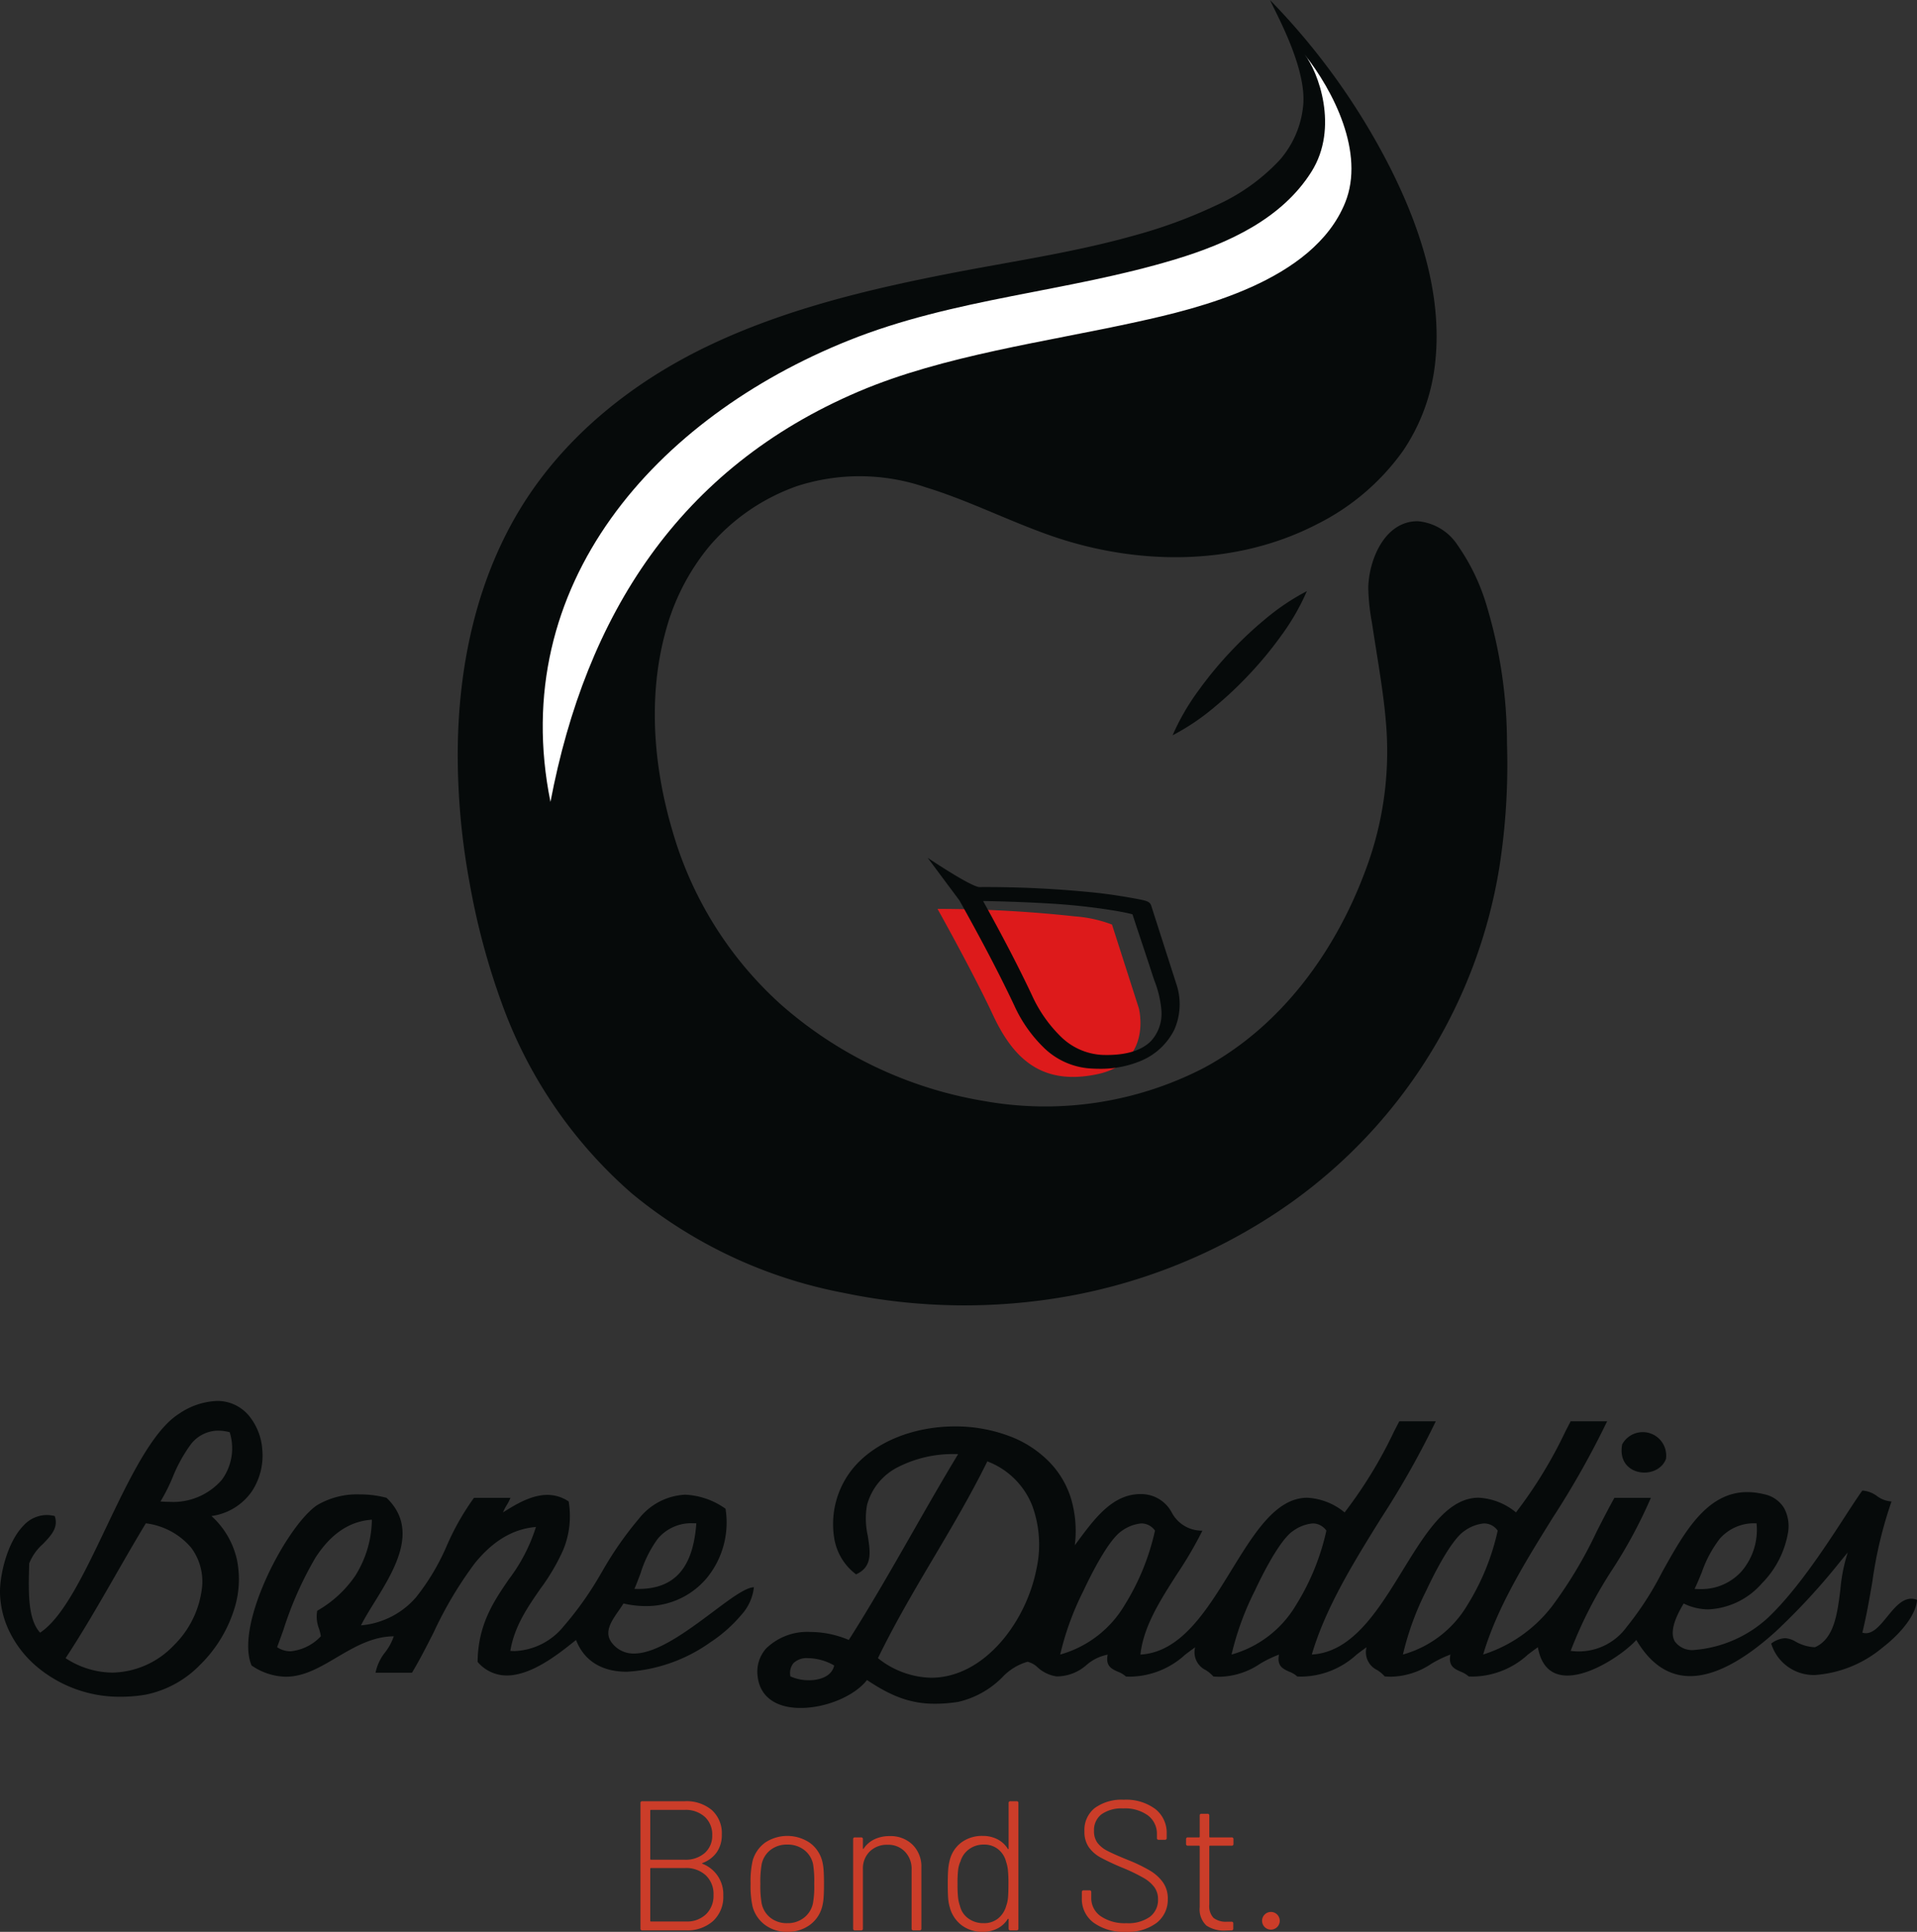 <svg xmlns="http://www.w3.org/2000/svg" xmlns:xlink="http://www.w3.org/1999/xlink" width="207.87" height="209.433" viewBox="0 0 207.87 209.433">
  <rect x="0" y="0" width="207.87" height="209.433" fill="#333333" stroke="none"/>
  <defs>
    <clipPath id="clip-path">
      <path id="Clip_4" data-name="Clip 4" d="M0,0H113.8V141.514H0Z" transform="translate(0.13 0.003)" fill="none"/>
    </clipPath>
  </defs>
  <g id="Group_8" data-name="Group 8" transform="translate(12361 255.273)">
    <g id="Group_3" data-name="Group 3">
      <g id="Group_28" data-name="Group 28" transform="translate(-12361 -255.5)">
        <path id="Fill_1" data-name="Fill 1" d="M6.02,11.519C3.843,6.862,0,0,0,0A137.563,137.563,0,0,1,14.882.809a14.206,14.206,0,0,1,4.037.888l2.912,9.079s1.529,5.884-4.531,7.148S8.2,16.173,6.02,11.519" transform="translate(101.661 98.763)" fill="#dd1a1b"/>
        <g id="Group_5" data-name="Group 5" transform="translate(49.502 0.224)">
          <path id="Clip_4-2" data-name="Clip 4" d="M0,0H113.8V141.514H0Z" transform="translate(0.13 0.003)" fill="none"/>
          <g id="Group_5-2" data-name="Group 5" clip-path="url(#clip-path)">
            <path id="Fill_3" data-name="Fill 3" d="M88.077,0a73.947,73.947,0,0,1,12.917,17.958c3.3,6.472,5.788,13.887,5.01,21.24a21,21,0,0,1-3.489,9.663A25.29,25.29,0,0,1,93.2,56.818c-8.945,4.635-19.688,4.5-29.04,1.2-4.533-1.6-8.845-3.793-13.448-5.2A22.02,22.02,0,0,0,36.792,52.7a22.154,22.154,0,0,0-9.558,6.581,24.289,24.289,0,0,0-4.7,9.206c-1.927,7.022-1.3,14.656.748,21.577a40.253,40.253,0,0,0,11.8,18.869A44.317,44.317,0,0,0,57.1,119.366a37.493,37.493,0,0,0,23.822-3.6c8.422-4.533,14.32-12.709,17.566-21.557a36.465,36.465,0,0,0,2.21-15.319c-.18-2.505-.559-4.991-.951-7.47-.21-1.327-.424-2.653-.623-3.981a22.772,22.772,0,0,1-.387-3.682c.046-3.03,1.755-7.263,5.366-7.252a5.739,5.739,0,0,1,4.326,2.609,22.469,22.469,0,0,1,3.158,6.593,51.829,51.829,0,0,1,2.192,14.91,72,72,0,0,1-.833,13.442,55.533,55.533,0,0,1-25.178,38.062,60.2,60.2,0,0,1-21.571,8.4,63.978,63.978,0,0,1-24.308-.352A50.963,50.963,0,0,1,18.9,129.4a49.7,49.7,0,0,1-14.116-20.62,77.52,77.52,0,0,1-3.5-13.087A76.746,76.746,0,0,1,0,81.795C.016,72.632,1.89,63.306,6.645,55.38,11.412,47.433,18.862,41.467,27.154,37.5S44.5,31.37,53.495,29.619c6.634-1.29,13.349-2.25,19.863-4.089a53.3,53.3,0,0,0,8.872-3.263,21.454,21.454,0,0,0,6.885-4.9A10.468,10.468,0,0,0,91.681,11.4c.375-4.047-2.928-9.9-3.6-11.4" transform="translate(0.13 0.003)" fill="#060a0a"/>
          </g>
        </g>
        <path id="Fill_6" data-name="Fill 6" d="M87.011,16.045C89.195,10.644,85.7,3.875,82.626,0c1.449,1.829,3.746,7.914.727,12.7-3.2,5.074-8.939,7.727-14.73,9.482-11.743,3.56-23.98,4.2-35.479,8.814C12.325,39.354-3.937,57.426.839,81.012c3.836-20.2,13.931-36.2,33.442-44.5,9.172-3.9,20.312-5.373,30.185-7.547,6.515-1.435,19.089-4.37,22.544-12.918" transform="translate(58.851 6.151)" fill="#fff"/>
        <path id="Fill_8" data-name="Fill 8" d="M0,15.629a25.092,25.092,0,0,1,2.734-4.751,41.445,41.445,0,0,1,3.389-4.14,40.758,40.758,0,0,1,3.887-3.677A24.738,24.738,0,0,1,14.559,0,24.673,24.673,0,0,1,11.83,4.754,40.6,40.6,0,0,1,8.437,8.891a41.224,41.224,0,0,1-3.89,3.675A24.907,24.907,0,0,1,0,15.629" transform="translate(127.149 64.314)" fill="#060a0a"/>
        <path id="Fill_10" data-name="Fill 10" d="M18.636,22.871h0c-.4,0-.8-.017-1.207-.051a7.954,7.954,0,0,1-4.721-2.129,15.019,15.019,0,0,1-3.329-4.706C7.389,11.772,5.163,7.7,3.445,4.622L0,0C.041.027,4.4,2.964,5.555,3.172A116.018,116.018,0,0,1,18.6,3.824c1.431.169,2.885.4,4.321.673.508.1,1.033.2,1.223.49a.877.877,0,0,1,.086.166q1.19,3.717,2.384,7.435l.32,1a6.884,6.884,0,0,1-.184,5.035,7.079,7.079,0,0,1-3.48,3.325A11.164,11.164,0,0,1,18.636,22.871ZM6.01,4.684c2.235,4.037,3.867,7.183,5.291,10.2a14.8,14.8,0,0,0,3.143,4.506,6.89,6.89,0,0,0,4.5,1.978c.161.005.321.008.477.008,2.225,0,3.854-.526,4.841-1.562a4.411,4.411,0,0,0,1.071-3.4,11.268,11.268,0,0,0-.739-3.075c-.09-.262-.183-.533-.269-.8-.337-1.049-.74-2.259-1.13-3.429-.336-1.007-.683-2.048-.986-2.983-.822-.215-1.662-.355-2.451-.479-2.184-.342-4.418-.574-6.831-.71-2.34-.132-4.666-.217-6.913-.254Z" transform="translate(100.592 93.223)" fill="#060a0a"/>
        <path id="Fill_12" data-name="Fill 12" d="M13.112,32.07A13.916,13.916,0,0,1,3.8,28.642a11.723,11.723,0,0,1-2.759-3.605A10.03,10.03,0,0,1,0,20.777C-.03,18.923.762,15.328,2.56,13.5a3.437,3.437,0,0,1,2.492-1.132,3.682,3.682,0,0,1,.88.111c.437,1.253-.4,2.118-1.282,3.035a5.542,5.542,0,0,0-1.485,2.1l-.008.335c-.071,2.812-.145,5.72,1.194,7.172,2.505-1.649,4.765-6.386,7.156-11.4C13.962,8.575,16.5,3.253,19.372,1.417A7.837,7.837,0,0,1,23.52,0a4.455,4.455,0,0,1,3.473,1.6A6.484,6.484,0,0,1,28.441,5.29a7.035,7.035,0,0,1-1.122,4.5,6.363,6.363,0,0,1-4.389,2.687A9.021,9.021,0,0,1,25.7,17.248a10.622,10.622,0,0,1-.278,5.247A14.6,14.6,0,0,1,21.7,28.607a11.382,11.382,0,0,1-5.887,3.232A16.134,16.134,0,0,1,13.112,32.07Zm2.7-18.8h0c-1.119,1.848-2.22,3.764-3.285,5.617-1.725,3-3.507,6.1-5.414,9a9.414,9.414,0,0,0,5.069,1.565,9.416,9.416,0,0,0,6.644-2.934A10.414,10.414,0,0,0,21.9,20.285,6.112,6.112,0,0,0,20.72,15.9a7.676,7.676,0,0,0-4.906-2.632ZM23.654,3.219h0a3.779,3.779,0,0,0-3.06,1.62A16.45,16.45,0,0,0,18.712,8.3,19.09,19.09,0,0,1,17.4,10.9c.309.025.625.039.936.039A7,7,0,0,0,24.057,8.55a5.788,5.788,0,0,0,.85-5.158,4.991,4.991,0,0,0-1.253-.173Z" transform="translate(0 152.104)" fill="#060a0a"/>
        <path id="Fill_14" data-name="Fill 14" d="M4.688,31.077c-2.719,0-4.418-1.247-4.659-3.422a3.79,3.79,0,0,1,.924-3.033,6.4,6.4,0,0,1,4.806-1.785,10.758,10.758,0,0,1,4.154.867c2.411-3.783,4.7-7.79,6.916-11.666,1.6-2.8,3.254-5.695,4.942-8.484l-.27,0a13.1,13.1,0,0,0-6.231,1.4,6.48,6.48,0,0,0-3.383,4.132A8.487,8.487,0,0,0,11.97,12.4c.282,1.812.526,3.376-1.268,4.192A6.1,6.1,0,0,1,8.33,12.641a9.52,9.52,0,0,1,2.212-7.747C12.925,2.177,17,.554,21.443.554A16.544,16.544,0,0,1,27.25,1.578,11.79,11.79,0,0,1,31.932,4.7a9.867,9.867,0,0,1,2.1,3.747,12.417,12.417,0,0,1,.387,4.99l.315-.423c1.871-2.519,3.8-5.124,6.807-5.124.129,0,.261,0,.392.015a3.734,3.734,0,0,1,2.994,1.973,3.689,3.689,0,0,0,3.33,1.978,42.323,42.323,0,0,1-2.733,4.675c-1.8,2.81-3.671,5.715-3.987,8.758,4.4-.249,7.177-4.772,9.865-9.145,2.484-4.041,4.83-7.857,8.229-7.857a6.891,6.891,0,0,1,4.045,1.594A48.476,48.476,0,0,0,69.037,1.1q.285-.549.57-1.1h3.955a95.427,95.427,0,0,1-5.933,10.51c-2.948,4.745-6,9.652-7.51,14.775,4.4-.249,7.177-4.772,9.865-9.145,2.484-4.041,4.83-7.857,8.23-7.857a6.891,6.891,0,0,1,4.045,1.594,48.642,48.642,0,0,0,5.365-8.79Q87.906.542,88.188,0h3.954A95.424,95.424,0,0,1,86.21,10.509c-2.948,4.745-6,9.652-7.509,14.775a15.244,15.244,0,0,0,7.525-5.309,47.16,47.16,0,0,0,4.793-8.04c.615-1.2,1.251-2.451,1.914-3.639h3.954a52.48,52.48,0,0,1-4.113,7.672,46.585,46.585,0,0,0-4.585,8.922,6.432,6.432,0,0,0,6.086-2.61,33.905,33.905,0,0,0,3.808-5.887l.045-.081c2.363-4.246,4.806-8.637,9.212-8.637a7.689,7.689,0,0,1,1.8.226,3.3,3.3,0,0,1,2.2,1.52,4.166,4.166,0,0,1,.428,2.594,10.3,10.3,0,0,1-2.853,5.563,8.182,8.182,0,0,1-5.778,2.81,6.078,6.078,0,0,1-2.689-.636c-1.13,1.853-1.457,3.231-.972,4.1a2.325,2.325,0,0,0,2.183.932,13.357,13.357,0,0,0,7.88-3.447c3.191-3,6.331-7.833,8.41-11.034.747-1.151,1.393-2.145,1.869-2.793A2.956,2.956,0,0,1,121.4,8.1a2.951,2.951,0,0,0,1.581.592,45.4,45.4,0,0,0-2.078,8.7c-.319,1.846-.648,3.755-1.085,5.52a1.284,1.284,0,0,0,.382.06c.846,0,1.555-.866,2.306-1.784l.07-.086c.718-.876,1.532-1.869,2.547-1.869a1.722,1.722,0,0,1,.625.123c-.085,1.486-1.547,3.49-3.814,5.233a12.8,12.8,0,0,1-7.233,2.914,4.817,4.817,0,0,1-4.765-3.407,2.759,2.759,0,0,1,1.494-.585,2.517,2.517,0,0,1,1.155.375,4.587,4.587,0,0,0,2.095.606c2.09-.917,2.429-3.634,2.757-6.261a17.9,17.9,0,0,1,.8-4.012c-.224.265-.486.584-.79.952a71.455,71.455,0,0,1-7.059,7.652c-3.534,3.183-6.643,4.8-9.242,4.8-2.345,0-4.31-1.318-5.839-3.919-1.238,1.386-4.794,3.86-7.469,3.86-1.762,0-2.841-1.033-3.205-3.069-.371.256-.734.531-1.086.8a9.016,9.016,0,0,1-5.9,2.377c-.17,0-.345,0-.521-.014a2.679,2.679,0,0,0-.857-.514c-.675-.3-1.374-.611-1.12-1.856a12.108,12.108,0,0,0-2.1,1.02,8.065,8.065,0,0,1-4.319,1.379c-.225,0-.46-.01-.7-.029a3.939,3.939,0,0,0-.815-.687,2.142,2.142,0,0,1-1.162-2.473c-.37.256-.733.53-1.084.8a9.019,9.019,0,0,1-5.907,2.379c-.17,0-.345,0-.521-.014a2.671,2.671,0,0,0-.857-.514c-.675-.3-1.373-.611-1.119-1.856a12.121,12.121,0,0,0-2.1,1.02,8.068,8.068,0,0,1-4.319,1.38c-.225,0-.459-.01-.7-.029a3.951,3.951,0,0,0-.815-.687,2.144,2.144,0,0,1-1.163-2.473c-.371.256-.734.531-1.085.8a9.013,9.013,0,0,1-5.9,2.377c-.17,0-.345,0-.521-.014a2.675,2.675,0,0,0-.857-.514c-.675-.3-1.374-.611-1.12-1.856A4.9,4.9,0,0,0,35.7,26.408a4.867,4.867,0,0,1-3.171,1.247h-.088a3.878,3.878,0,0,1-2.071-.994,2.342,2.342,0,0,0-1.052-.587l-.041,0a6,6,0,0,0-2.707,1.666,9.855,9.855,0,0,1-4.8,2.68,16.918,16.918,0,0,1-2.493.2c-2.557,0-4.629-.721-7.391-2.573C10.55,29.775,7.455,31.077,4.688,31.077Zm.8-5.4a2.047,2.047,0,0,0-1.592.559,1.723,1.723,0,0,0-.312,1.42,4.917,4.917,0,0,0,2.009.417c1.161,0,2.489-.421,2.735-1.6A5.83,5.83,0,0,0,5.489,25.676ZM24.935,4.345c-1.787,3.629-3.835,7.087-5.815,10.432-2.066,3.489-4.2,7.1-6.045,10.9A9.525,9.525,0,0,0,18.846,27.8c5.706,0,10.284-5.989,11.414-11.779A12.229,12.229,0,0,0,29.8,9.136a8.439,8.439,0,0,0-4.863-4.791ZM78.8,11.072a4.226,4.226,0,0,0-2.082.78c-1.476.936-3.424,4.865-4.193,6.511A30.939,30.939,0,0,0,70,25.285a11.815,11.815,0,0,0,6.988-5.361,25.712,25.712,0,0,0,3.29-8.072A1.8,1.8,0,0,0,78.8,11.072Zm-18.58,0a4.226,4.226,0,0,0-2.082.78c-1.476.936-3.424,4.865-4.193,6.511a30.973,30.973,0,0,0-2.527,6.922,11.817,11.817,0,0,0,6.988-5.361A25.718,25.718,0,0,0,61.7,11.852,1.8,1.8,0,0,0,60.224,11.072Zm-18.581,0a4.221,4.221,0,0,0-2.082.78c-1.476.936-3.424,4.865-4.194,6.511a31,31,0,0,0-2.528,6.922,11.816,11.816,0,0,0,6.989-5.361,25.708,25.708,0,0,0,3.29-8.072A1.8,1.8,0,0,0,41.643,11.072Zm66.674-.01a4.943,4.943,0,0,0-3.948,1.659,12.868,12.868,0,0,0-1.957,3.649c-.246.6-.5,1.224-.782,1.8.187.013.381.021.575.021a5.876,5.876,0,0,0,4.483-1.885,6.918,6.918,0,0,0,1.661-5.247h-.032Z" transform="translate(82.126 154.312)" fill="#060a0a"/>
        <path id="Fill_16" data-name="Fill 16" d="M4.813,2.9C3.908,5.283-.6,4.811.068,1.315A2.542,2.542,0,0,1,4.813,2.9" transform="translate(175.836 155.49)" fill="#060a0a"/>
        <path id="Fill_18" data-name="Fill 18" d="M4.075,19.765h0A6.713,6.713,0,0,1,.366,18.544C-.463,16.6.13,13.127,1.992,9.025c1.617-3.562,3.875-6.8,5.49-7.864A8.5,8.5,0,0,1,12.1,0a10.982,10.982,0,0,1,2.9.371c3.58,3.412.867,7.8-1.313,11.326-.553.894-1.074,1.737-1.455,2.5a8.89,8.89,0,0,0,5.968-3.045,24.434,24.434,0,0,0,3.36-5.65A27.662,27.662,0,0,1,24.481.371h3.953a4.514,4.514,0,0,1-.4.79,4.532,4.532,0,0,0-.4.79l.008-.007c1.272-.8,3.015-1.891,4.789-1.891a4.114,4.114,0,0,1,2.318.713,9.6,9.6,0,0,1-.593,5.257,22.566,22.566,0,0,1-2.494,4.236c-1.377,1.992-2.8,4.052-3.239,6.706.158.012.323.019.487.019a7.2,7.2,0,0,0,5.264-2.649A36.213,36.213,0,0,0,38.29,8.507l.094-.153a37.517,37.517,0,0,1,3.992-5.731A6.8,6.8,0,0,1,47.368.031a8.132,8.132,0,0,1,4.391,1.524,9.484,9.484,0,0,1-2.107,7.6,8.539,8.539,0,0,1-6.57,2.952,10.579,10.579,0,0,1-2.392-.283c-.158.264-.343.53-.538.811C39.346,13.8,38.513,15,39.5,16.173a2.935,2.935,0,0,0,2.345,1.079c2.515,0,5.847-2.5,8.524-4.5,1.914-1.434,3.566-2.673,4.468-2.688a5.343,5.343,0,0,1-1.388,3.025,15.654,15.654,0,0,1-3.373,2.972,17.3,17.3,0,0,1-9.019,3.165c-2.727,0-4.632-1.191-5.51-3.443l-.127.1c-1.749,1.4-4.676,3.746-7.379,3.746a4.106,4.106,0,0,1-3.167-1.476c.049-4.058,1.743-6.541,3.382-8.942A18.49,18.49,0,0,0,31.2,3.531c-2.469.206-4.633,1.486-6.614,3.912a42.164,42.164,0,0,0-4.474,7.513c-.8,1.57-1.549,3.052-2.355,4.377H13.807a5.176,5.176,0,0,1,1.044-2.218,5.969,5.969,0,0,0,.934-1.732c-2.34.02-4.295,1.174-6.186,2.289C7.775,18.748,6.052,19.765,4.075,19.765ZM13.412,2.741h0c-2.421.166-4.418,1.506-6.106,4.095a38.343,38.343,0,0,0-3.483,7.837l0,0c-.237.658-.461,1.28-.69,1.89a2.609,2.609,0,0,0,1.464.445,5.2,5.2,0,0,0,3.282-1.629,5.066,5.066,0,0,0-.213-.855,3.565,3.565,0,0,1-.182-1.911A12.413,12.413,0,0,0,11.6,8.833a11.67,11.67,0,0,0,1.811-6.091ZM48.28,3.13A4.732,4.732,0,0,0,44.4,4.821a12.84,12.84,0,0,0-1.852,3.722c-.211.567-.43,1.154-.671,1.7.127,0,.263.008.4.008,3.954,0,5.961-2.262,6.316-7.119-.1,0-.206-.006-.316-.006Z" transform="translate(26.914 162.237)" fill="#060a0a"/>
      </g>
      <path id="Path_1" data-name="Path 1" d="M76.17,12.7q-.04.02-.04.04t.04.04a3.538,3.538,0,0,1,2.26,3.44,3.557,3.557,0,0,1-1.11,2.77A4.185,4.185,0,0,1,74.39,20H69.65a.177.177,0,0,1-.2-.2V6.2a.177.177,0,0,1,.2-.2h4.6a4.266,4.266,0,0,1,2.94.96,3.375,3.375,0,0,1,1.08,2.66,3.256,3.256,0,0,1-.54,1.9A3.3,3.3,0,0,1,76.17,12.7ZM70.59,6.94a.071.071,0,0,0-.08.08v5.24a.071.071,0,0,0,.08.08h3.66a3.119,3.119,0,0,0,2.17-.73,2.473,2.473,0,0,0,.81-1.93,2.583,2.583,0,0,0-.81-1.99,3.068,3.068,0,0,0-2.17-.75Zm3.8,12.1a2.974,2.974,0,0,0,2.17-.79,2.787,2.787,0,0,0,.81-2.09,2.784,2.784,0,0,0-.84-2.13,3.137,3.137,0,0,0-2.24-.79h-3.7a.071.071,0,0,0-.08.08v5.64a.071.071,0,0,0,.08.08Zm10.98,1.12a3.922,3.922,0,0,1-2.4-.74,3.66,3.66,0,0,1-1.36-1.98,10.283,10.283,0,0,1-.22-2.5,10.022,10.022,0,0,1,.22-2.48,3.63,3.63,0,0,1,1.35-1.97,4.351,4.351,0,0,1,4.84.01,3.54,3.54,0,0,1,1.35,1.96,5.663,5.663,0,0,1,.16,1.03q.04.57.04,1.45,0,.92-.04,1.48a5.641,5.641,0,0,1-.16,1.02,3.542,3.542,0,0,1-1.35,1.98A4,4,0,0,1,85.37,20.16Zm0-.94a2.838,2.838,0,0,0,1.81-.59,2.67,2.67,0,0,0,.97-1.55,10.234,10.234,0,0,0,.14-2.12,11.7,11.7,0,0,0-.12-2.12,2.633,2.633,0,0,0-.97-1.56,2.9,2.9,0,0,0-1.83-.58,2.86,2.86,0,0,0-1.82.58,2.652,2.652,0,0,0-.96,1.56,10.967,10.967,0,0,0-.14,2.12,10.967,10.967,0,0,0,.14,2.12,2.652,2.652,0,0,0,.96,1.56A2.86,2.86,0,0,0,85.37,19.22Zm11.1-9.44a3.387,3.387,0,0,1,2.49.94,3.333,3.333,0,0,1,.95,2.48v6.6a.177.177,0,0,1-.2.2h-.66a.177.177,0,0,1-.2-.2V13.4a2.672,2.672,0,0,0-.72-1.93,2.488,2.488,0,0,0-1.88-.75,2.643,2.643,0,0,0-1.94.73,2.564,2.564,0,0,0-.74,1.91V19.8a.177.177,0,0,1-.2.2h-.66a.177.177,0,0,1-.2-.2V10.12a.177.177,0,0,1,.2-.2h.66a.177.177,0,0,1,.2.2v.98q0,.06.03.07t.05-.03a2.884,2.884,0,0,1,1.16-1.01A3.752,3.752,0,0,1,96.47,9.78Zm12.9-3.58a.177.177,0,0,1,.2-.2h.66a.177.177,0,0,1,.2.2V19.8a.177.177,0,0,1-.2.2h-.66a.177.177,0,0,1-.2-.2v-.98q0-.06-.03-.07t-.07.03a2.848,2.848,0,0,1-1.12,1.02,3.4,3.4,0,0,1-1.58.36,3.671,3.671,0,0,1-2.3-.72,3.576,3.576,0,0,1-1.28-1.94,4.661,4.661,0,0,1-.18-1.03q-.04-.57-.04-1.49,0-.9.04-1.48a5.686,5.686,0,0,1,.16-1.04,3.413,3.413,0,0,1,1.25-1.97,3.742,3.742,0,0,1,2.35-.73,3.4,3.4,0,0,1,1.58.36,2.848,2.848,0,0,1,1.12,1.02q.02.06.06.05t.04-.07Zm-.26,11.14a3.55,3.55,0,0,0,.19-.86q.05-.48.05-1.5a14.191,14.191,0,0,0-.06-1.55,4.261,4.261,0,0,0-.2-.89,2.5,2.5,0,0,0-.85-1.33,2.384,2.384,0,0,0-1.55-.51,2.623,2.623,0,0,0-1.62.51,2.5,2.5,0,0,0-.92,1.31,3.022,3.022,0,0,0-.25.87,12.4,12.4,0,0,0-.07,1.57,13.351,13.351,0,0,0,.06,1.51,4.263,4.263,0,0,0,.2.87,2.315,2.315,0,0,0,.9,1.36,2.738,2.738,0,0,0,1.68.52,2.384,2.384,0,0,0,1.57-.52A2.663,2.663,0,0,0,109.11,17.34Zm12.96,2.82a5.55,5.55,0,0,1-3.48-.99,3.179,3.179,0,0,1-1.28-2.65v-.66a.177.177,0,0,1,.2-.2h.62a.177.177,0,0,1,.2.2v.6a2.377,2.377,0,0,0,1.02,2,4.593,4.593,0,0,0,2.8.76,4.044,4.044,0,0,0,2.54-.69,2.292,2.292,0,0,0,.88-1.91,2.172,2.172,0,0,0-.39-1.29,3.841,3.841,0,0,0-1.2-1.03,19.372,19.372,0,0,0-2.29-1.1,25.87,25.87,0,0,1-2.35-1.1,3.816,3.816,0,0,1-1.27-1.11,2.9,2.9,0,0,1-.48-1.73,3.033,3.033,0,0,1,1.13-2.53,4.938,4.938,0,0,1,3.13-.89,5.3,5.3,0,0,1,3.42,1,3.266,3.266,0,0,1,1.24,2.68v.46a.177.177,0,0,1-.2.2h-.66a.177.177,0,0,1-.2-.2v-.4a2.475,2.475,0,0,0-.96-2.03,4.213,4.213,0,0,0-2.7-.77,3.775,3.775,0,0,0-2.34.63,2.146,2.146,0,0,0-.82,1.81,2.091,2.091,0,0,0,.38,1.3,3.189,3.189,0,0,0,1.09.87q.71.37,2.19.97a17.253,17.253,0,0,1,2.39,1.15,4.652,4.652,0,0,1,1.43,1.29,3.017,3.017,0,0,1,.52,1.78,3.189,3.189,0,0,1-1.2,2.6A5.174,5.174,0,0,1,122.07,20.16Zm11.68-9.54a.177.177,0,0,1-.2.2h-2.34a.071.071,0,0,0-.08.08v6.32a1.849,1.849,0,0,0,.46,1.43,2.193,2.193,0,0,0,1.48.41h.46a.177.177,0,0,1,.2.2v.54a.177.177,0,0,1-.2.2l-.6.02a3.454,3.454,0,0,1-2.11-.54,2.4,2.4,0,0,1-.73-1.98V10.9a.071.071,0,0,0-.08-.08h-1.2a.177.177,0,0,1-.2-.2v-.5a.177.177,0,0,1,.2-.2h1.2a.071.071,0,0,0,.08-.08V7.56a.177.177,0,0,1,.2-.2h.64a.177.177,0,0,1,.2.2V9.84a.071.071,0,0,0,.08.08h2.34a.177.177,0,0,1,.2.2Zm4.02,9.3a.959.959,0,1,1,.72-.28A.975.975,0,0,1,137.77,19.92Z" transform="translate(-12361 -66)" fill="#cb3d29"/>
    </g>
  </g>
</svg>
